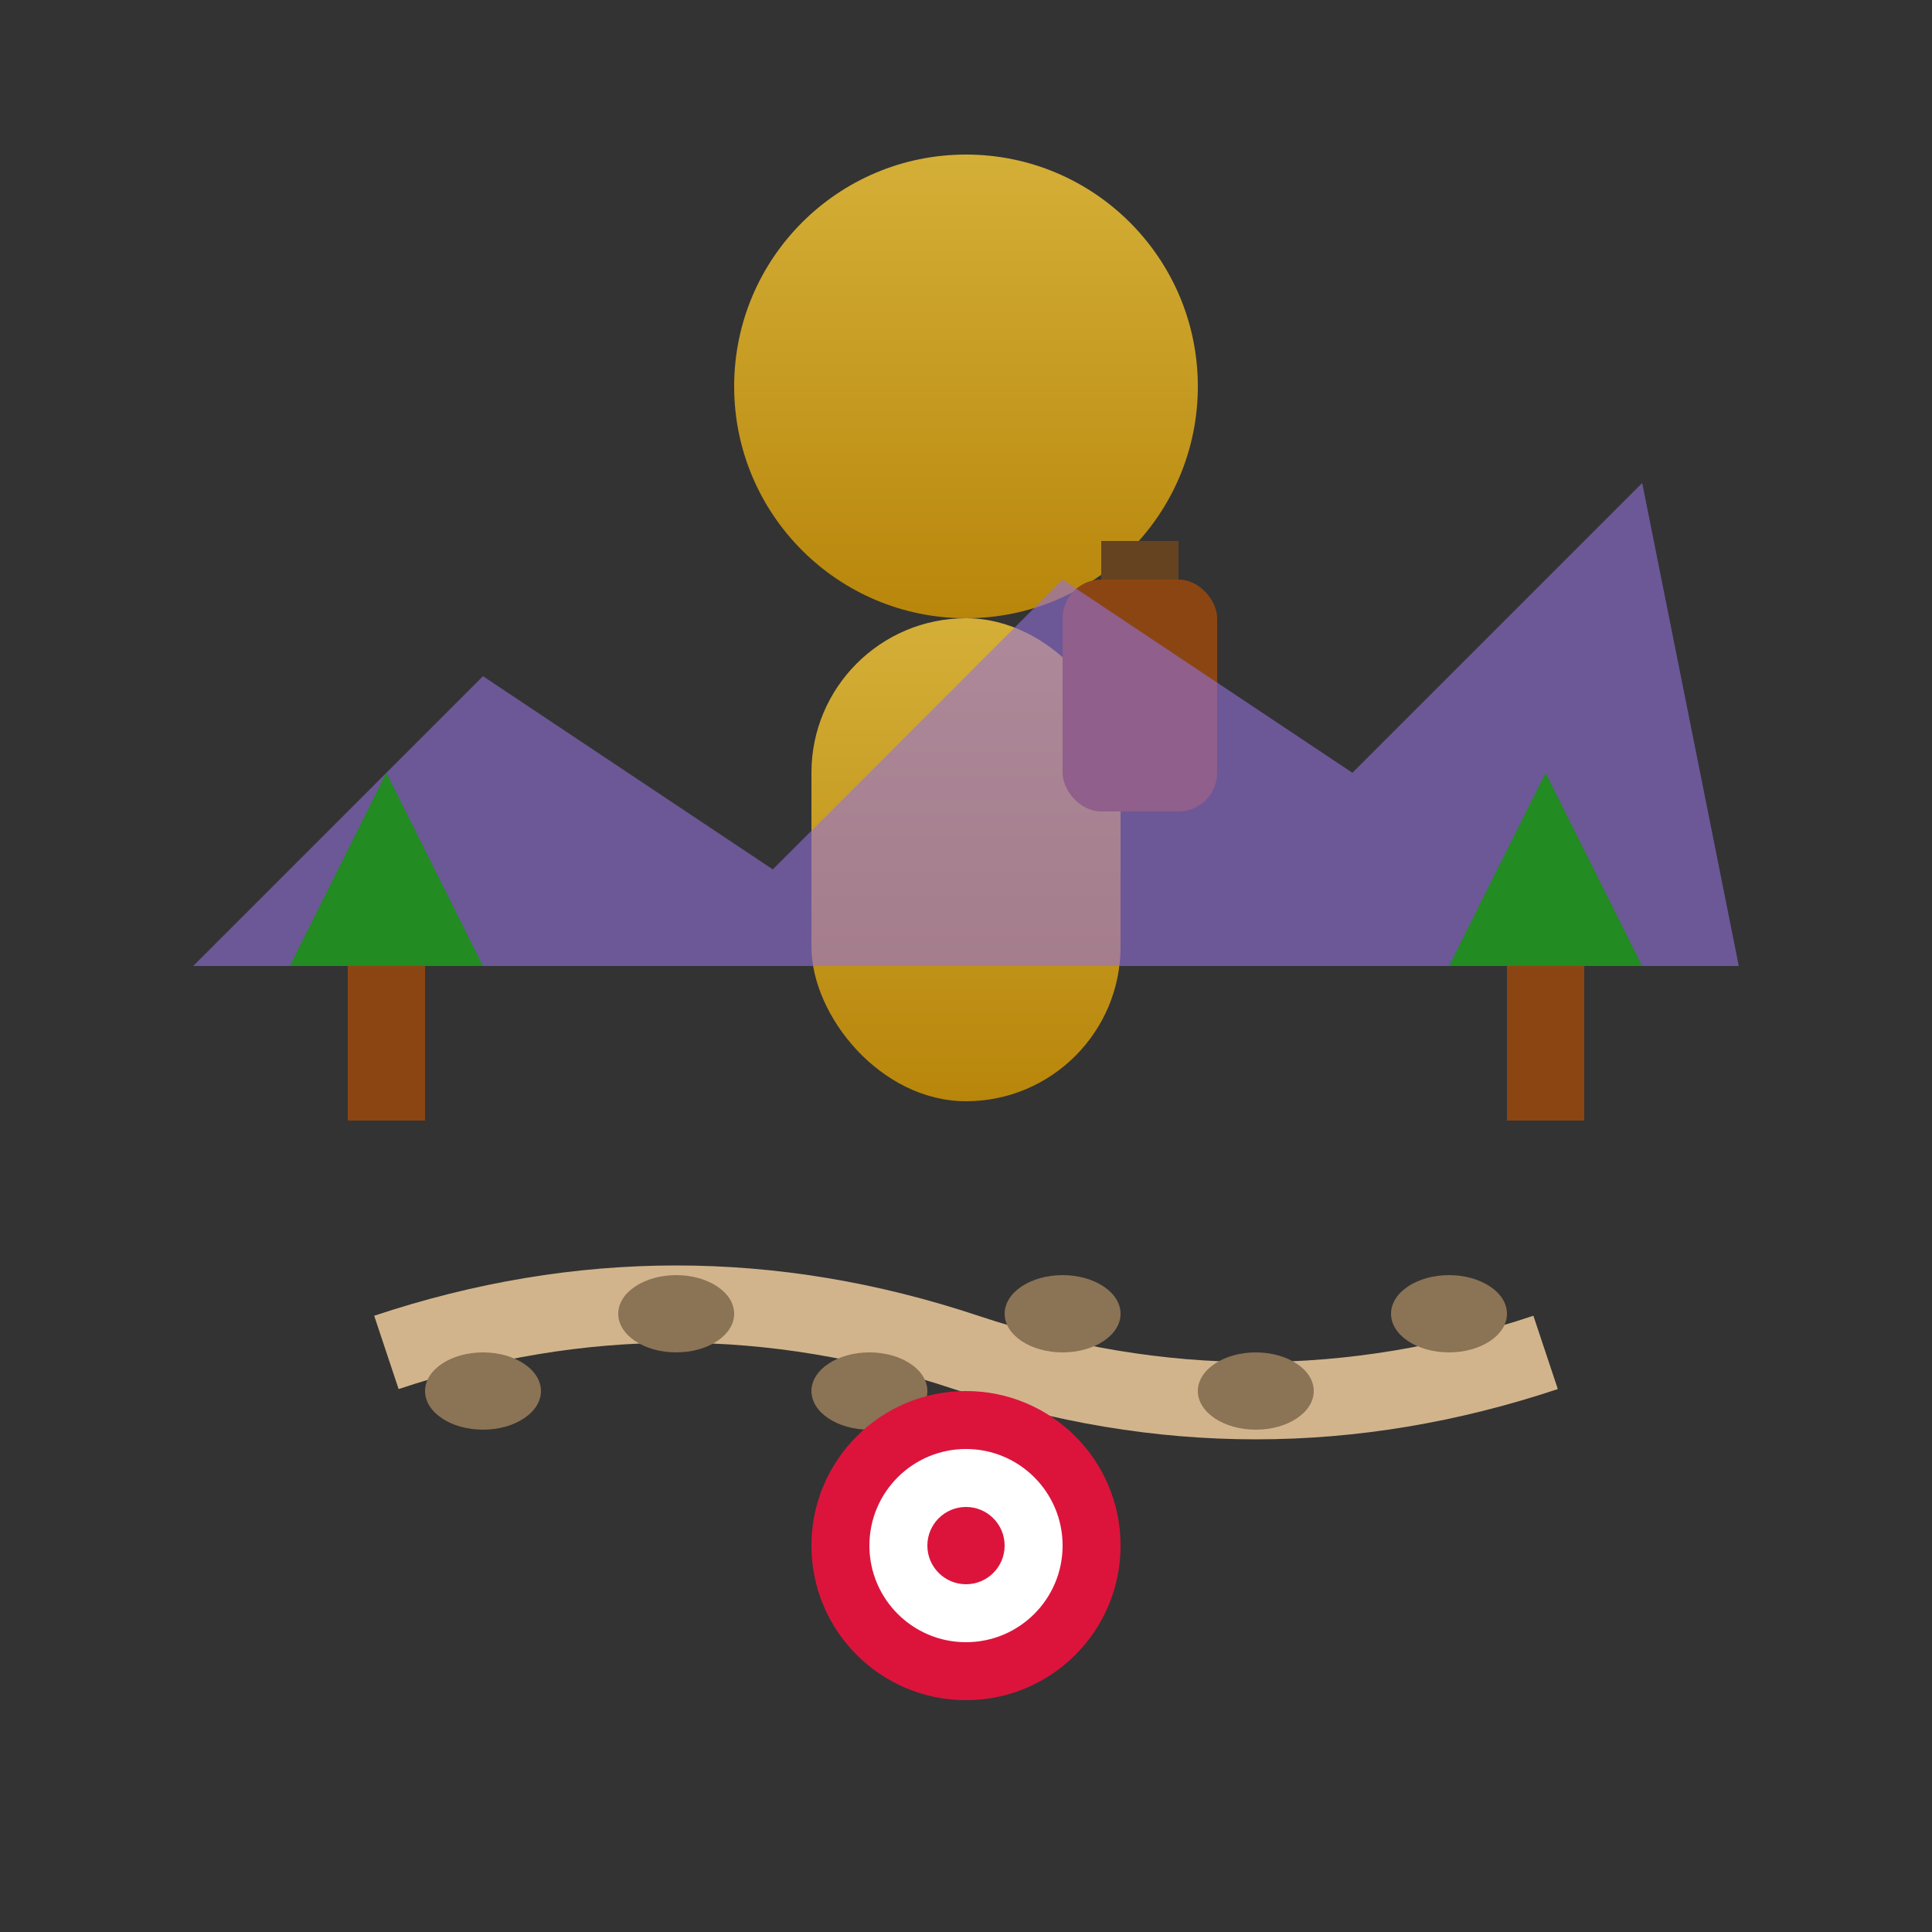 <svg xmlns="http://www.w3.org/2000/svg" viewBox="0 0 100 100" width="100" height="100">
  <rect x="0" y="0" width="100" height="100" fill="#333333" stroke="none"/>
  <defs>
    <linearGradient id="individualGrad" x1="0%" y1="0%" x2="0%" y2="100%">
      <stop offset="0%" style="stop-color:#D4AF37;stop-opacity:1" />
      <stop offset="100%" style="stop-color:#B8860B;stop-opacity:1" />
    </linearGradient>
  </defs>
  
  <!-- Single person icon for individual tours -->
  <circle cx="50" cy="20" r="12" fill="url(#individualGrad)"/>
  <rect x="42" y="32" width="16" height="25" rx="8" fill="url(#individualGrad)"/>
  
  <!-- Backpack -->
  <rect x="55" y="30" width="8" height="12" rx="2" fill="#8B4513"/>
  <rect x="57" y="28" width="4" height="2" fill="#654321"/>
  
  <!-- Walking path -->
  <path d="M 20 70 Q 35 65 50 70 Q 65 75 80 70" stroke="#D2B48C" stroke-width="4" fill="none"/>
  
  <!-- Footsteps -->
  <ellipse cx="25" cy="72" rx="3" ry="2" fill="#8B7355"/>
  <ellipse cx="35" cy="68" rx="3" ry="2" fill="#8B7355"/>
  <ellipse cx="45" cy="72" rx="3" ry="2" fill="#8B7355"/>
  <ellipse cx="55" cy="68" rx="3" ry="2" fill="#8B7355"/>
  <ellipse cx="65" cy="72" rx="3" ry="2" fill="#8B7355"/>
  <ellipse cx="75" cy="68" rx="3" ry="2" fill="#8B7355"/>
  
  <!-- Mountains in background -->
  <polygon points="10,50 25,35 40,45 55,30 70,40 85,25 90,50" fill="#9370DB" opacity="0.6"/>
  
  <!-- Trees -->
  <polygon points="15,50 20,40 25,50" fill="#228B22"/>
  <rect x="18" y="50" width="4" height="8" fill="#8B4513"/>
  
  <polygon points="75,50 80,40 85,50" fill="#228B22"/>
  <rect x="78" y="50" width="4" height="8" fill="#8B4513"/>
  
  <!-- Personalized route marker -->
  <circle cx="50" cy="80" r="8" fill="#DC143C"/>
  <circle cx="50" cy="80" r="5" fill="white"/>
  <circle cx="50" cy="80" r="2" fill="#DC143C"/>
  
</svg>
